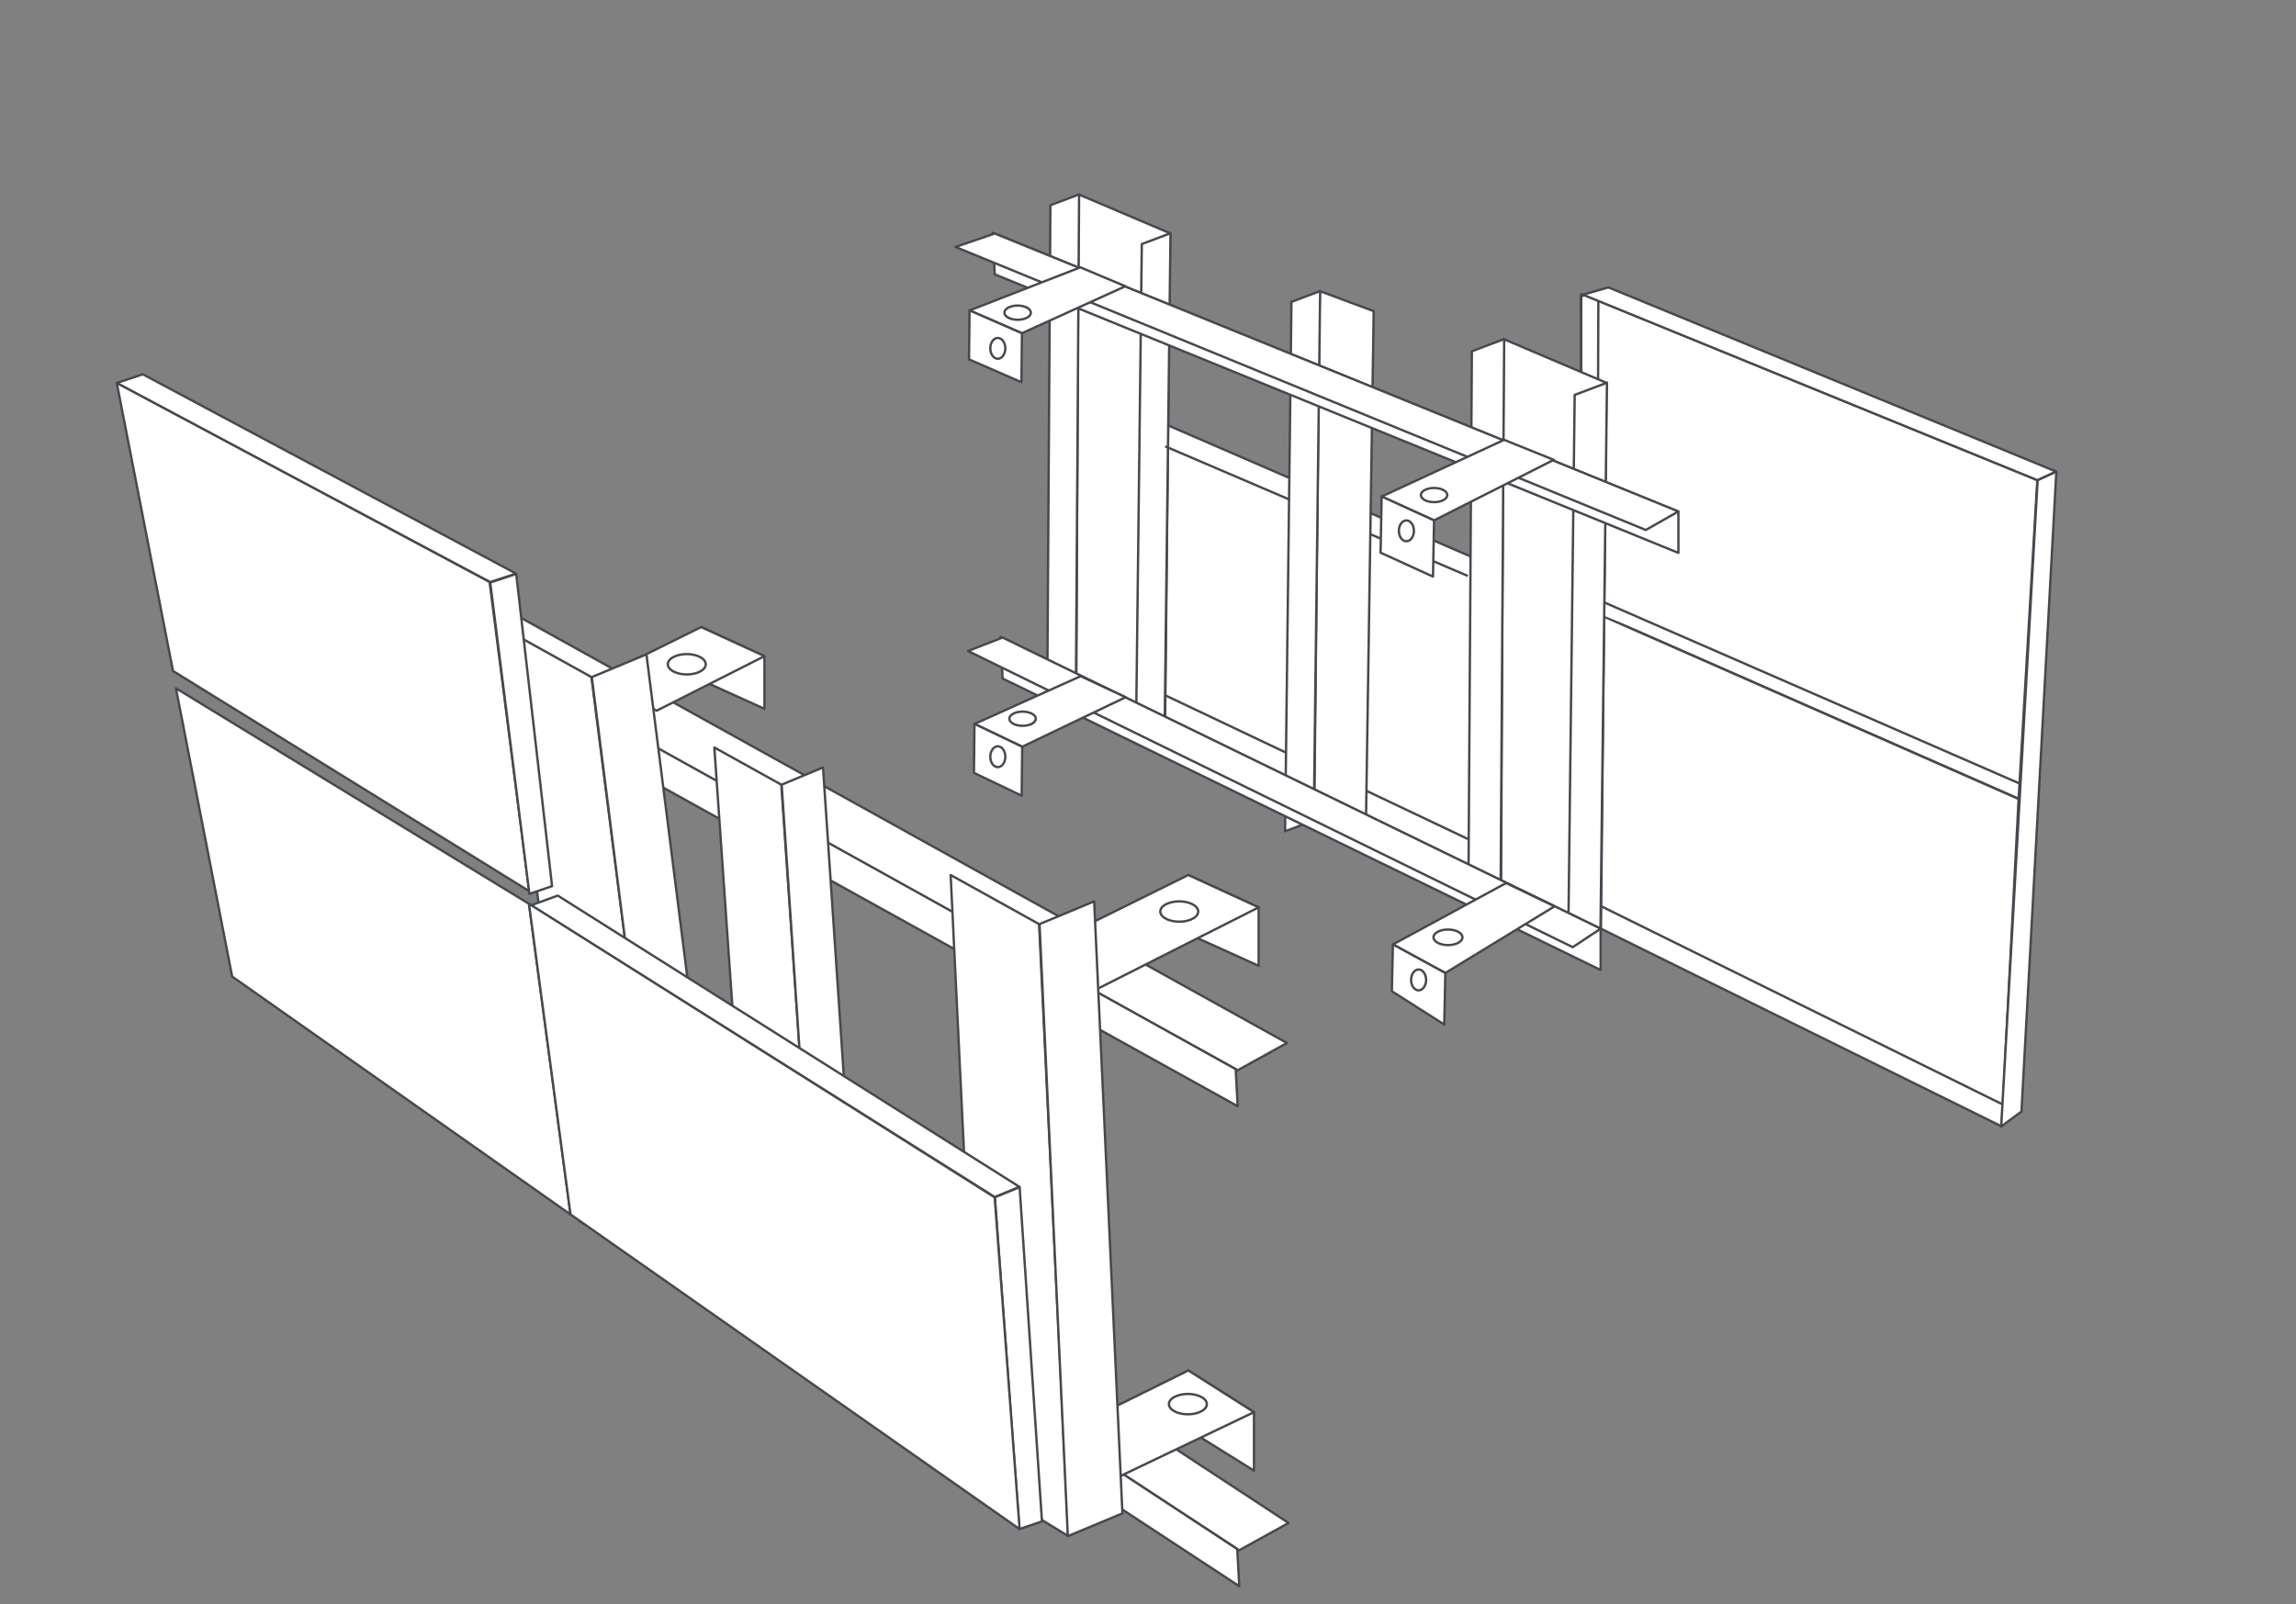 <svg width="578" height="404" viewBox="0 0 578 404" fill="none" xmlns="http://www.w3.org/2000/svg">
<rect x="0" y="0" width="578" height="404" fill="#808080" stroke="none"/>
<path d="M323.987 262.637L311.567 269.511L115.288 160.727L128.206 153.948L323.987 262.637Z" fill="white" stroke="#45494F" stroke-width="0.59" stroke-miterlimit="10" stroke-linejoin="round"/>
<path d="M311.083 269.226L311.579 278.558L115.287 169.666L115.29 160.43L311.083 269.226Z" fill="white" stroke="#45494F" stroke-width="0.59" stroke-miterlimit="10" stroke-linejoin="round"/>
<path d="M324.384 383.503L311.964 390.377L113.333 260.211L126.252 253.432L324.384 383.503Z" fill="white" stroke="#45494F" stroke-width="0.59" stroke-miterlimit="10" stroke-linejoin="round"/>
<path d="M316.858 228.49V243.211L298.635 234.954L299.133 220.328L316.858 228.49Z" fill="white" stroke="#45494F" stroke-width="0.59" stroke-miterlimit="10" stroke-linejoin="round"/>
<path d="M316.856 228.478L275.418 249.441L268.499 235.494L299.14 220.34L316.856 228.478Z" fill="white" stroke="#45494F" stroke-width="0.59" stroke-miterlimit="10" stroke-linejoin="round"/>
<path d="M311.476 390.088L311.972 399.42L113.327 269.151L113.33 259.916L311.476 390.088Z" fill="white" stroke="#45494F" stroke-width="0.59" stroke-miterlimit="10" stroke-linejoin="round"/>
<path d="M192.447 165.248V178.494L176.049 171.064L176.498 157.904L192.447 165.248Z" fill="white" stroke="#45494F" stroke-width="0.59" stroke-miterlimit="10" stroke-linejoin="round"/>
<path d="M192.45 165.227L165.327 178.948L148.938 171.539L176.509 157.904L192.45 165.227Z" fill="white" stroke="#45494F" stroke-width="0.59" stroke-miterlimit="10" stroke-linejoin="round"/>
<path d="M133.239 224.416L43.549 168.955L29.383 96.373L123.25 146.529L133.239 224.416Z" fill="white" stroke="#45494F" stroke-width="0.59" stroke-miterlimit="10" stroke-linejoin="round"/>
<path d="M168.19 321.089L145.927 307.497L126.624 158.13L148.887 170.496L168.19 321.089Z" fill="white" stroke="#45494F" stroke-width="0.59" stroke-miterlimit="10" stroke-linejoin="round"/>
<path d="M315.683 355.612V370.334L298.635 359.714L299.134 345.089L315.683 355.612Z" fill="white" stroke="#45494F" stroke-width="0.59" stroke-miterlimit="10" stroke-linejoin="round"/>
<path d="M315.686 355.597L282.164 371.629L268.504 360.251L299.148 345.097L315.686 355.597Z" fill="white" stroke="#45494F" stroke-width="0.59" stroke-miterlimit="10" stroke-linejoin="round"/>
<path d="M181.799 315.366L168.052 321.095L148.986 170.5L162.733 164.771L181.799 315.366Z" fill="white" stroke="#45494F" stroke-width="0.59" stroke-miterlimit="10" stroke-linejoin="round"/>
<path d="M143.638 305.834L58.444 245.903L44.287 173.313L133.182 227.601L143.638 305.834Z" fill="white" stroke="#45494F" stroke-width="0.59" stroke-miterlimit="10" stroke-linejoin="round"/>
<path d="M138.977 223.145L133.27 225.092L123.415 146.689L129.953 144.502L138.977 223.145Z" fill="white" stroke="#45494F" stroke-width="0.59" stroke-miterlimit="10" stroke-linejoin="round"/>
<path d="M268.956 386.822L246.691 373.229L239.319 220.335L261.584 232.702L268.956 386.822Z" fill="white" stroke="#45494F" stroke-width="0.59" stroke-miterlimit="10" stroke-linejoin="round"/>
<path d="M282.562 381.091L268.817 386.819L261.701 232.697L275.445 226.969L282.562 381.091Z" fill="white" stroke="#45494F" stroke-width="0.59" stroke-miterlimit="10" stroke-linejoin="round"/>
<path d="M204.725 313.961L187.864 303.667L179.83 188.224L196.69 197.59L204.725 313.961Z" fill="white" stroke="#45494F" stroke-width="0.59" stroke-miterlimit="10" stroke-linejoin="round"/>
<path d="M215.03 309.624L204.62 313.962L196.776 197.589L207.186 193.251L215.03 309.624Z" fill="white" stroke="#45494F" stroke-width="0.59" stroke-miterlimit="10" stroke-linejoin="round"/>
<path d="M262.309 383.102L256.603 385.05L250.442 301.485L256.68 298.926L262.309 383.102Z" fill="white" stroke="#45494F" stroke-width="0.59" stroke-miterlimit="10" stroke-linejoin="round"/>
<path d="M129.92 144.44L123.386 146.566L29.42 96.431L35.952 94.245L129.92 144.44Z" fill="white" stroke="#45494F" stroke-width="0.59" stroke-miterlimit="10" stroke-linejoin="round"/>
<path d="M256.642 298.864L250.407 301.421L133.674 227.978L140.407 225.517L256.642 298.864Z" fill="white" stroke="#45494F" stroke-width="0.59" stroke-miterlimit="10" stroke-linejoin="round"/>
<path d="M256.68 385.055L143.618 305.803L133.161 227.572L250.402 301.516L256.68 385.055Z" fill="white" stroke="#45494F" stroke-width="0.59" stroke-miterlimit="10" stroke-linejoin="round"/>
<path d="M508.175 201.132L397.995 152.679V74.204L398.265 74.052L512.88 120.897L508.175 201.132Z" fill="white" stroke="#45494F" stroke-width="0.59" stroke-miterlimit="10" stroke-linejoin="round"/>
<path d="M503.924 283.656L398.011 231.379L397.94 152.696L508.164 201.193L503.924 283.656Z" fill="white" stroke="#45494F" stroke-width="0.59" stroke-miterlimit="10" stroke-linejoin="round"/>
<path d="M398.555 152.937L402.307 151.019L508.852 197.492" fill="white"/>
<path d="M398.555 152.937L402.307 151.019L508.852 197.492" stroke="#45494F" stroke-width="0.59" stroke-miterlimit="10" stroke-linejoin="round"/>
<path d="M401.914 227.625L503.86 277.967" stroke="#45494F" stroke-width="0.59" stroke-miterlimit="10" stroke-linejoin="round"/>
<path d="M517.667 118.734L512.956 120.903L503.783 283.658L508.888 279.9L517.667 118.734Z" fill="white" stroke="#45494F" stroke-width="0.59" stroke-miterlimit="10" stroke-linejoin="round"/>
<path d="M402.381 73.287L398.06 74.586L397.927 231.381L401.855 227.625L402.381 73.287Z" stroke="#45494F" stroke-width="0.59" stroke-miterlimit="10" stroke-linejoin="round"/>
<path d="M370.337 218.18L264.283 166.567L264.218 94.189L374.439 141.963L370.337 218.18Z" fill="white" stroke="#45494F" stroke-width="0.59" stroke-miterlimit="10" stroke-linejoin="round"/>
<path d="M403.024 233.9L377.881 222.345L378.516 85.385L404.419 96.402L403.024 233.9Z" fill="white" stroke="#45494F" stroke-width="0.59" stroke-miterlimit="10" stroke-linejoin="round"/>
<path d="M402.893 235.085L394.767 238.153L396.416 99.44L404.541 96.372L402.893 235.085Z" fill="white" stroke="#45494F" stroke-width="0.59" stroke-miterlimit="10" stroke-linejoin="round"/>
<path d="M377.775 222.371L369.649 225.44L370.535 88.451L378.661 85.382L377.775 222.371Z" fill="white" stroke="#45494F" stroke-width="0.59" stroke-miterlimit="10" stroke-linejoin="round"/>
<path d="M293.322 181.006L270.965 170.732L271.53 48.947L294.564 58.743L293.322 181.006Z" fill="white" stroke="#45494F" stroke-width="0.59" stroke-miterlimit="10" stroke-linejoin="round"/>
<path d="M293.201 182.069L285.976 184.797L287.441 61.456L294.666 58.727L293.201 182.069Z" fill="white" stroke="#45494F" stroke-width="0.59" stroke-miterlimit="10" stroke-linejoin="round"/>
<path d="M293.333 175.085L369.503 211.254" stroke="#45494F" stroke-width="0.59" stroke-miterlimit="10" stroke-linejoin="round"/>
<path d="M293.333 112.398L369.504 145.025" stroke="#45494F" stroke-width="0.59" stroke-miterlimit="10" stroke-linejoin="round"/>
<path d="M270.868 170.759L263.642 173.487L264.43 51.679L271.655 48.95L270.868 170.759Z" fill="white" stroke="#45494F" stroke-width="0.59" stroke-miterlimit="10" stroke-linejoin="round"/>
<path d="M343.776 213.315L330.838 206.591L332.209 73.291L345.821 78.356L343.776 213.315Z" fill="white" stroke="#45494F" stroke-width="0.59" stroke-miterlimit="10" stroke-linejoin="round"/>
<path d="M330.729 206.601L323.504 209.33L325.115 76.013L332.34 73.285L330.729 206.601Z" fill="white" stroke="#45494F" stroke-width="0.59" stroke-miterlimit="10" stroke-linejoin="round"/>
<path d="M422.526 139.228V128.866L249.914 58.626L250.412 69.083L422.526 139.228Z" fill="white" stroke="#45494F" stroke-width="0.59" stroke-miterlimit="10" stroke-linejoin="round"/>
<path d="M517.587 118.735L512.882 120.9L398.82 74.336L399.034 74.054L404.907 72.37L517.587 118.735Z" fill="white" stroke="#45494F" stroke-width="0.59" stroke-miterlimit="10" stroke-linejoin="round"/>
<path d="M422.526 128.789L414.318 133.455L240.536 62.189L250.418 58.797L422.526 128.789Z" fill="white" stroke="#45494F" stroke-width="0.59" stroke-miterlimit="10" stroke-linejoin="round"/>
<path d="M391.148 115.796L361.005 131.044L347.821 125.033L378.657 110.757L391.148 115.796Z" fill="white" stroke="#45494F" stroke-width="0.59" stroke-miterlimit="10" stroke-linejoin="round"/>
<path d="M361.014 131.047L360.744 145.198L347.549 139.168L347.819 125.018L361.014 131.047Z" fill="white" stroke="#45494F" stroke-width="0.59" stroke-miterlimit="10" stroke-linejoin="round"/>
<path d="M283.287 72.085L257.262 83.909L244.076 78.172L271.973 67.319L283.287 72.085Z" fill="white" stroke="#45494F" stroke-width="0.59" stroke-miterlimit="10" stroke-linejoin="round"/>
<path d="M257.27 83.919L257.136 96.246L243.942 90.49L244.076 78.164L257.27 83.919Z" fill="white" stroke="#45494F" stroke-width="0.59" stroke-miterlimit="10" stroke-linejoin="round"/>
<path d="M402.95 244.259V233.897L251.887 160.396L252.386 170.853L402.95 244.259Z" fill="white" stroke="#45494F" stroke-width="0.59" stroke-miterlimit="10" stroke-linejoin="round"/>
<path d="M402.952 233.846L395.922 238.511L243.688 163.93L252.393 160.541L402.952 233.846Z" fill="white" stroke="#45494F" stroke-width="0.59" stroke-miterlimit="10" stroke-linejoin="round"/>
<path d="M391.344 228.227L363.842 245.017L350.658 237.823L379.14 222.369L391.344 228.227Z" fill="white" stroke="#45494F" stroke-width="0.59" stroke-miterlimit="10" stroke-linejoin="round"/>
<path d="M363.851 245.025L363.581 257.994L350.387 249.604L350.657 237.815L363.851 245.025Z" fill="white" stroke="#45494F" stroke-width="0.59" stroke-miterlimit="10" stroke-linejoin="round"/>
<path d="M283.359 175.576L257.332 188.039L245.323 182.3L272.045 170.268L283.359 175.576Z" fill="white" stroke="#45494F" stroke-width="0.59" stroke-miterlimit="10" stroke-linejoin="round"/>
<path d="M257.333 188.044L257.198 200.371L245.181 194.616L245.317 182.289L257.333 188.044Z" fill="white" stroke="#45494F" stroke-width="0.59" stroke-miterlimit="10" stroke-linejoin="round"/>
<path d="M249.297 87.717C249.297 86.268 250.145 85.094 251.191 85.094C252.236 85.094 253.084 86.268 253.084 87.717C253.084 89.166 252.236 90.341 251.191 90.341C250.145 90.341 249.297 89.166 249.297 87.717Z" stroke="#45494F" stroke-width="0.59" stroke-miterlimit="10" stroke-linejoin="round"/>
<path d="M352.155 133.672C352.155 132.223 353.003 131.048 354.049 131.048C355.095 131.048 355.942 132.223 355.942 133.672C355.942 135.121 355.095 136.295 354.049 136.295C353.003 136.295 352.155 135.121 352.155 133.672Z" stroke="#45494F" stroke-width="0.59" stroke-miterlimit="10" stroke-linejoin="round"/>
<path d="M355.229 246.757C355.229 245.308 356.076 244.133 357.122 244.133C358.168 244.133 359.016 245.308 359.016 246.757C359.016 248.205 358.168 249.38 357.122 249.38C356.076 249.38 355.229 248.205 355.229 246.757Z" stroke="#45494F" stroke-width="0.59" stroke-miterlimit="10" stroke-linejoin="round"/>
<path d="M249.297 190.548C249.297 189.099 250.145 187.925 251.191 187.925C252.236 187.925 253.084 189.099 253.084 190.548C253.084 191.997 252.236 193.172 251.191 193.172C250.145 193.172 249.297 191.997 249.297 190.548Z" stroke="#45494F" stroke-width="0.59" stroke-miterlimit="10" stroke-linejoin="round"/>
<path d="M301.976 355.596C299.898 356.465 296.899 356.265 295.276 355.149C293.654 354.032 294.023 352.423 296.101 351.554C298.178 350.686 301.177 350.886 302.8 352.002C304.423 353.119 304.054 354.728 301.976 355.596Z" stroke="#45494F" stroke-width="0.59" stroke-miterlimit="10" stroke-linejoin="round"/>
<path d="M299.805 231.554C297.728 232.423 294.728 232.222 293.106 231.106C291.483 229.99 291.852 228.38 293.93 227.512C296.007 226.643 299.006 226.843 300.629 227.96C302.252 229.076 301.883 230.686 299.805 231.554Z" stroke="#45494F" stroke-width="0.59" stroke-miterlimit="10" stroke-linejoin="round"/>
<path d="M366.766 237.572C365.176 238.237 362.88 238.084 361.639 237.229C360.397 236.375 360.68 235.143 362.269 234.479C363.859 233.813 366.155 233.967 367.397 234.821C368.639 235.676 368.356 236.908 366.766 237.572Z" stroke="#45494F" stroke-width="0.59" stroke-miterlimit="10" stroke-linejoin="round"/>
<path d="M259.478 182.39C258.028 182.997 255.934 182.857 254.802 182.079C253.67 181.298 253.926 180.176 255.378 179.569C256.827 178.964 258.921 179.102 260.053 179.882C261.186 180.662 260.927 181.785 259.478 182.39Z" stroke="#45494F" stroke-width="0.59" stroke-miterlimit="10" stroke-linejoin="round"/>
<path d="M258.232 80.144C256.782 80.751 254.688 80.612 253.556 79.833C252.423 79.053 252.68 77.93 254.132 77.323C255.581 76.718 257.675 76.856 258.807 77.636C259.939 78.416 259.681 79.539 258.232 80.144Z" stroke="#45494F" stroke-width="0.59" stroke-miterlimit="10" stroke-linejoin="round"/>
<path d="M363.068 126.071C361.618 126.677 359.524 126.538 358.392 125.76C357.259 124.979 357.516 123.856 358.968 123.25C360.417 122.645 362.51 122.783 363.643 123.563C364.775 124.343 364.517 125.466 363.068 126.071Z" stroke="#45494F" stroke-width="0.59" stroke-miterlimit="10" stroke-linejoin="round"/>
<path d="M175.833 169.291C173.756 170.159 170.756 169.959 169.134 168.843C167.511 167.726 167.88 166.117 169.958 165.249C172.036 164.38 175.035 164.58 176.658 165.696C178.281 166.813 177.911 168.422 175.833 169.291Z" stroke="#45494F" stroke-width="0.59" stroke-miterlimit="10" stroke-linejoin="round"/>
</svg>
